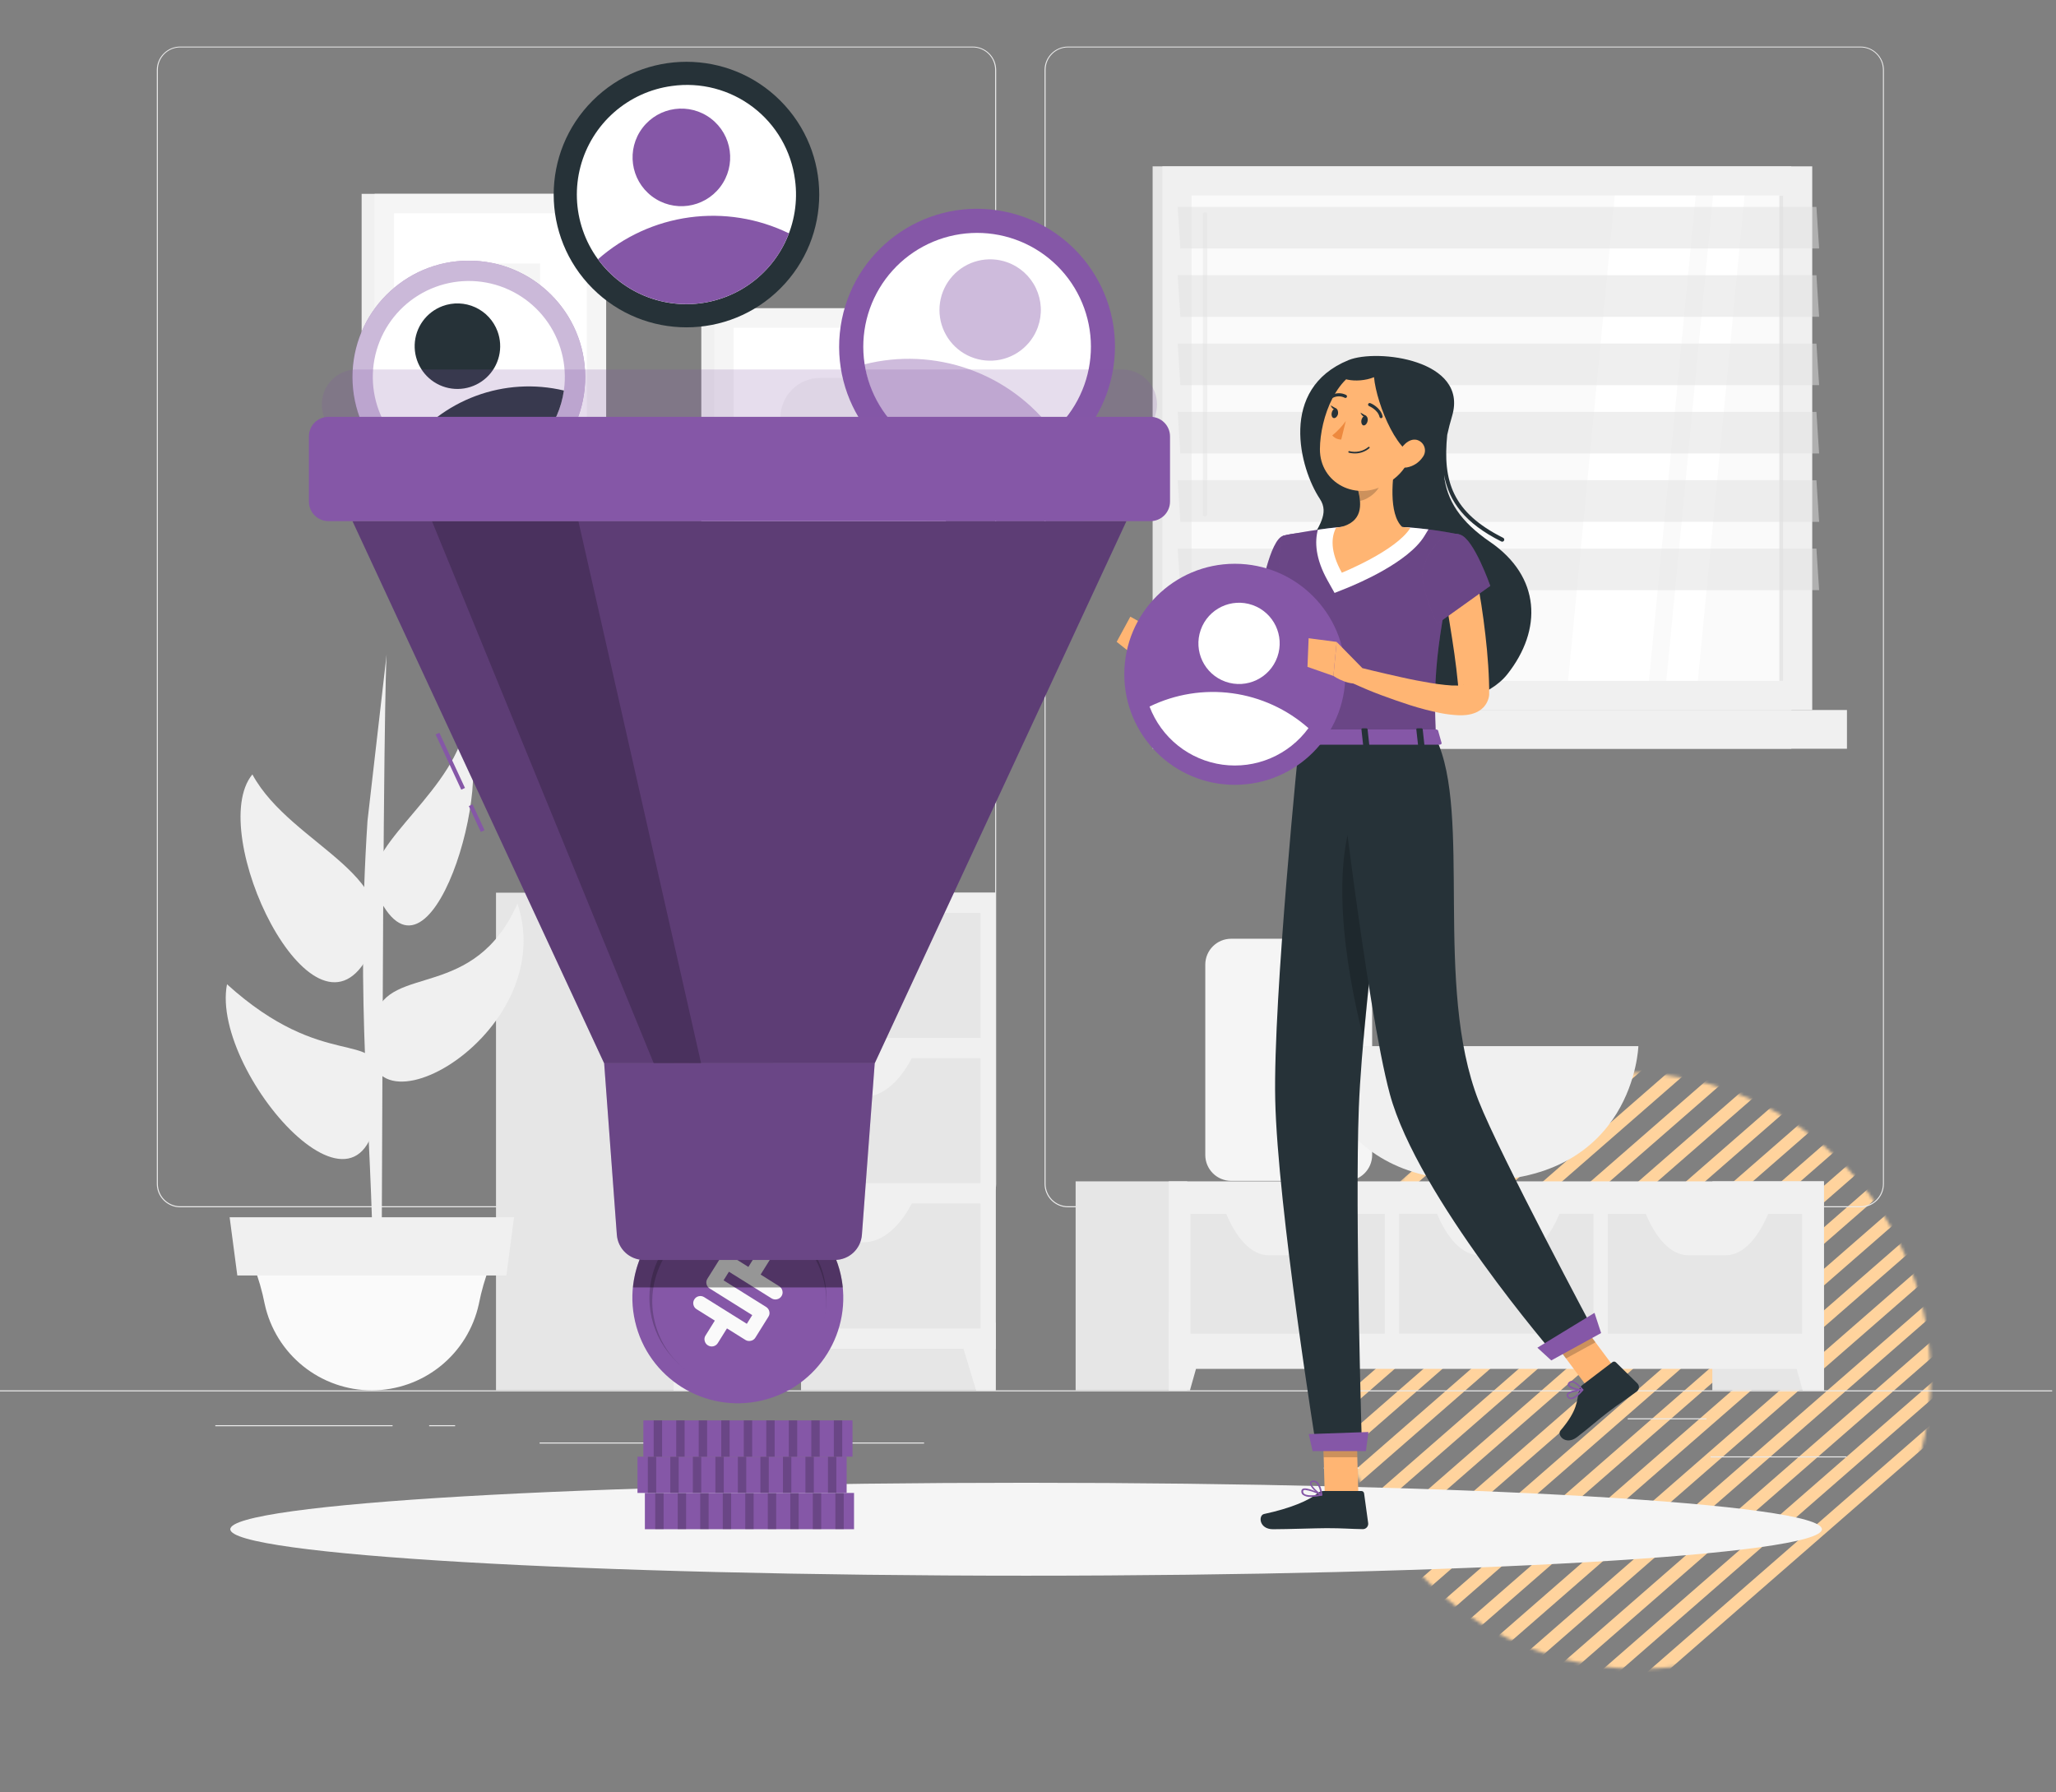 <svg width="662" height="577" viewBox="0 0 662 577" fill="none" xmlns="http://www.w3.org/2000/svg">
<rect x="0" y="0" width="662" height="577" fill="#808080" stroke="none"/>
<mask id="mask0_4_62" style="mask-type:alpha" maskUnits="userSpaceOnUse" x="430" y="345" width="192" height="193">
<ellipse cx="525.926" cy="441.355" rx="94.845" ry="96.884" transform="rotate(-41.083 525.926 441.355)" fill="#FFD39D"/>
</mask>
<g mask="url(#mask0_4_62)">
<path d="M364.712 522.363L367.361 525.402L630.801 295.726L628.151 292.687L364.712 522.363Z" fill="#FFD39D"/>
<path d="M634.775 300.284L371.336 529.96L373.985 532.999L637.424 303.323L634.775 300.284Z" fill="#FFD39D"/>
<path d="M641.399 307.881L377.959 537.557L380.609 540.596L644.048 310.92L641.399 307.881Z" fill="#FFD39D"/>
<path d="M648.022 315.479L384.583 545.155L387.232 548.194L650.672 318.517L648.022 315.479Z" fill="#FFD39D"/>
<path d="M654.646 323.076L391.206 552.752L393.856 555.791L657.295 326.115L654.646 323.076Z" fill="#FFD39D"/>
<path d="M661.269 330.673L397.83 560.349L400.479 563.388L663.919 333.712L661.269 330.673Z" fill="#FFD39D"/>
<path d="M667.893 338.271L404.454 567.947L407.103 570.986L670.542 341.309L667.893 338.271Z" fill="#FFD39D"/>
<path d="M674.517 345.868L411.077 575.544L413.727 578.583L677.166 348.907L674.517 345.868Z" fill="#FFD39D"/>
<path d="M681.14 353.465L417.701 583.141L420.35 586.18L683.79 356.504L681.14 353.465Z" fill="#FFD39D"/>
<path d="M687.764 361.063L424.325 590.739L426.974 593.778L690.413 364.101L687.764 361.063Z" fill="#FFD39D"/>
<path d="M694.388 368.66L430.948 598.336L433.598 601.375L697.037 371.699L694.388 368.66Z" fill="#FFD39D"/>
<path d="M701.011 376.257L437.572 605.933L440.221 608.972L703.661 379.296L701.011 376.257Z" fill="#FFD39D"/>
<path d="M707.635 383.854L444.195 613.531L446.845 616.569L710.284 386.893L707.635 383.854Z" fill="#FFD39D"/>
<path d="M280.769 421.676L283.418 424.715L546.857 195.039L544.208 192L280.769 421.676Z" fill="#FFD39D"/>
<path d="M550.832 199.597L287.392 429.273L290.042 432.312L553.481 202.636L550.832 199.597Z" fill="#FFD39D"/>
<path d="M557.455 207.195L294.016 436.871L296.665 439.91L560.105 210.234L557.455 207.195Z" fill="#FFD39D"/>
<path d="M564.079 214.792L300.639 444.468L303.289 447.507L566.728 217.831L564.079 214.792Z" fill="#FFD39D"/>
<path d="M570.702 222.389L307.263 452.065L309.913 455.104L573.352 225.428L570.702 222.389Z" fill="#FFD39D"/>
<path d="M577.326 229.987L313.887 459.663L316.536 462.702L579.976 233.026L577.326 229.987Z" fill="#FFD39D"/>
<path d="M583.95 237.584L320.51 467.26L323.16 470.299L586.599 240.623L583.95 237.584Z" fill="#FFD39D"/>
<path d="M590.573 245.181L327.134 474.857L329.783 477.896L593.223 248.22L590.573 245.181Z" fill="#FFD39D"/>
<path d="M597.197 252.779L333.758 482.455L336.407 485.494L599.846 255.817L597.197 252.779Z" fill="#FFD39D"/>
<path d="M603.821 260.376L340.381 490.052L343.031 493.091L606.47 263.415L603.821 260.376Z" fill="#FFD39D"/>
<path d="M610.444 267.973L347.005 497.649L349.654 500.688L613.094 271.012L610.444 267.973Z" fill="#FFD39D"/>
<path d="M617.068 275.571L353.628 505.247L356.278 508.286L619.717 278.609L617.068 275.571Z" fill="#FFD39D"/>
<path d="M623.691 283.168L360.252 512.844L362.902 515.883L626.341 286.207L623.691 283.168Z" fill="#FFD39D"/>
</g>
<path d="M660.768 447.67H0V448.001H660.768V447.67Z" fill="#EBEBEB"/>
<path d="M594.558 468.934H550.789V469.264H594.558V468.934Z" fill="#EBEBEB"/>
<path d="M437.72 472.529H426.235V472.859H437.72V472.529Z" fill="#EBEBEB"/>
<path d="M549.468 456.67H524.107V457H549.468V456.67Z" fill="#EBEBEB"/>
<path d="M126.405 458.89H69.328V459.221H126.405V458.89Z" fill="#EBEBEB"/>
<path d="M146.545 458.89H138.18V459.221H146.545V458.89Z" fill="#EBEBEB"/>
<path d="M297.544 464.467H173.742V464.798H297.544V464.467Z" fill="#EBEBEB"/>
<path d="M313.204 388.73H58.029C56.03 388.726 54.114 387.93 52.702 386.515C51.289 385.1 50.496 383.183 50.496 381.184V22.48C50.514 20.492 51.314 18.591 52.725 17.191C54.135 15.79 56.041 15.003 58.029 15H313.204C315.206 15 317.125 15.795 318.54 17.21C319.955 18.625 320.75 20.544 320.75 22.546V381.184C320.75 383.185 319.955 385.105 318.54 386.52C317.125 387.935 315.206 388.73 313.204 388.73V388.73ZM58.029 15.264C56.117 15.267 54.285 16.029 52.935 17.382C51.585 18.735 50.827 20.568 50.827 22.48V381.184C50.827 383.095 51.585 384.929 52.935 386.281C54.285 387.634 56.117 388.396 58.029 388.4H313.204C315.117 388.396 316.95 387.635 318.303 386.282C319.655 384.93 320.416 383.097 320.42 381.184V22.48C320.416 20.567 319.655 18.734 318.303 17.381C316.95 16.029 315.117 15.267 313.204 15.264H58.029Z" fill="#EBEBEB"/>
<path d="M599.066 388.73H343.877C341.877 388.726 339.959 387.93 338.545 386.516C337.131 385.102 336.335 383.184 336.331 381.184V22.48C336.352 20.491 337.156 18.59 338.568 17.19C339.981 15.79 341.888 15.003 343.877 15H599.066C601.051 15.007 602.954 15.796 604.361 17.196C605.769 18.596 606.568 20.494 606.585 22.48V381.184C606.585 383.181 605.794 385.096 604.384 386.51C602.975 387.925 601.062 388.723 599.066 388.73V388.73ZM343.877 15.264C341.964 15.267 340.131 16.029 338.779 17.381C337.426 18.734 336.665 20.567 336.661 22.48V381.184C336.665 383.097 337.426 384.93 338.779 386.282C340.131 387.635 341.964 388.396 343.877 388.4H599.066C600.978 388.396 602.812 387.635 604.164 386.282C605.516 384.93 606.278 383.097 606.281 381.184V22.48C606.278 20.567 605.516 18.734 604.164 17.381C602.812 16.029 600.978 15.267 599.066 15.264H343.877Z" fill="#EBEBEB"/>
<path d="M181.262 62.416H116.44V141.682H181.262V62.416Z" fill="#F0F0F0"/>
<path d="M195.177 62.416H120.616V141.682H195.177V62.416Z" fill="#F5F5F5"/>
<path d="M188.927 135.444V68.667H126.854V135.444H188.927Z" fill="white"/>
<path d="M173.888 119.242V84.843H141.907V119.242H173.888Z" fill="#F5F5F5"/>
<path d="M290.632 99.261H225.811V178.526H290.632V99.261Z" fill="#F0F0F0"/>
<path d="M304.561 99.261H230V178.526H304.561V99.261Z" fill="#F5F5F5"/>
<path d="M298.311 172.289V105.512H236.238V172.289H298.311Z" fill="white"/>
<path d="M283.271 143.294V134.48C283.271 127.415 277.544 121.687 270.479 121.687H264.083C257.018 121.687 251.29 127.415 251.29 134.48V143.294C251.29 150.359 257.018 156.087 264.083 156.087H270.479C277.544 156.087 283.271 150.359 283.271 143.294Z" fill="#F5F5F5"/>
<path d="M587.277 380.378H551.345V447.67H587.277V380.378Z" fill="#E6E6E6"/>
<path d="M580.445 447.67H587.278V422.363H573.296L580.445 447.67Z" fill="#F0F0F0"/>
<path d="M382.268 380.378H346.335V447.67H382.268V380.378Z" fill="#E6E6E6"/>
<path d="M587.264 380.378H376.308V440.759H587.264V380.378Z" fill="#F0F0F0"/>
<path d="M383.14 447.67H376.308V422.363H390.289L383.14 447.67Z" fill="#F0F0F0"/>
<path d="M383.324 390.831V429.407H445.859V390.831H383.324Z" fill="#E6E6E6"/>
<path d="M420.777 404.152H408.355C402.976 404.152 397.783 398.734 394.148 389.166H434.931C431.297 398.734 426.156 404.152 420.777 404.152Z" fill="#F0F0F0"/>
<path d="M450.525 390.818V429.394H513.06V390.818H450.525Z" fill="#E6E6E6"/>
<path d="M488.611 404.152H476.242C470.863 404.152 465.669 398.734 462.035 389.166H502.818C499.117 398.734 493.99 404.152 488.611 404.152Z" fill="#F0F0F0"/>
<path d="M517.712 390.831V429.407H580.247V390.831H517.712Z" fill="#E6E6E6"/>
<path d="M555.811 404.152H543.442C538.063 404.152 532.87 398.734 529.235 389.166H570.018C566.318 398.734 561.177 404.152 555.811 404.152Z" fill="#F0F0F0"/>
<path d="M576.784 53.562H371.127V228.613H576.784V53.562Z" fill="#E6E6E6"/>
<path d="M583.511 53.562H374.272V228.613H583.511V53.562Z" fill="#F0F0F0"/>
<path d="M576.784 228.613H371.127V241.088H576.784V228.613Z" fill="#E6E6E6"/>
<path d="M594.692 228.613H385.453V241.088H594.692V228.613Z" fill="#F0F0F0"/>
<path d="M574.102 219.217V62.958L383.655 62.958V219.217H574.102Z" fill="#FAFAFA"/>
<path d="M504.906 219.217L519.945 62.971H545.993L530.941 219.217H504.906Z" fill="white"/>
<path d="M388.016 166.249C387.825 166.249 387.642 166.175 387.507 166.041C387.371 165.908 387.293 165.726 387.289 165.536V69.064C387.293 68.873 387.371 68.692 387.507 68.558C387.642 68.425 387.825 68.35 388.016 68.35C388.205 68.35 388.387 68.425 388.521 68.559C388.654 68.693 388.73 68.874 388.73 69.064V165.536C388.73 165.725 388.654 165.907 388.521 166.04C388.387 166.174 388.205 166.249 388.016 166.249V166.249Z" fill="#F0F0F0"/>
<path d="M536.53 219.217L551.583 62.971H561.732L546.68 219.217H536.53Z" fill="white"/>
<path d="M574.114 219.217V62.958H572.925V219.217H574.114Z" fill="#E6E6E6"/>
<path opacity="0.5" d="M585.731 80.006H380.06L379.201 66.619H584.859L585.731 80.006Z" fill="#E0E0E0"/>
<path opacity="0.5" d="M585.731 102.009H380.06L379.201 88.622H584.859L585.731 102.009Z" fill="#E0E0E0"/>
<path opacity="0.5" d="M585.731 124.013H380.06L379.201 110.626H584.859L585.731 124.013Z" fill="#E0E0E0"/>
<path opacity="0.5" d="M585.731 146.017H380.06L379.201 132.629H584.859L585.731 146.017Z" fill="#E0E0E0"/>
<path opacity="0.5" d="M585.731 168.02H380.06L379.201 154.633H584.859L585.731 168.02Z" fill="#E0E0E0"/>
<path opacity="0.5" d="M585.731 190.024H380.06L379.201 176.637H584.859L585.731 190.024Z" fill="#E0E0E0"/>
<path d="M320.591 287.434H257.924V447.67H320.591V287.434Z" fill="#E6E6E6"/>
<path d="M314.287 447.67H320.591V425.852H307.68L314.287 447.67Z" fill="#F0F0F0"/>
<path d="M222.375 287.434H159.708V447.67H222.375V287.434Z" fill="#E6E6E6"/>
<path d="M320.591 287.434H216.877V434.283H320.591V287.434Z" fill="#F0F0F0"/>
<path d="M315.701 293.936H221.767V334.203H315.701V293.936Z" fill="#E6E6E6"/>
<path d="M277.933 306.451H263.766C257.62 306.451 251.74 301.482 247.511 292.72H294.187C289.958 301.482 284.131 306.451 277.933 306.451Z" fill="#F0F0F0"/>
<path d="M223.181 447.67H216.877V425.852H229.788L223.181 447.67Z" fill="#F0F0F0"/>
<path d="M315.701 340.719H221.767V380.986H315.701V340.719Z" fill="#E6E6E6"/>
<path d="M277.933 353.233H263.766C257.62 353.233 251.74 348.265 247.511 339.49H294.187C289.958 348.265 284.131 353.233 277.933 353.233Z" fill="#F0F0F0"/>
<path d="M315.701 387.501H221.767V427.768H315.701V387.501Z" fill="#E6E6E6"/>
<path d="M277.933 400.016H263.766C257.62 400.016 251.74 395.047 247.511 386.272H294.187C289.958 395.047 284.131 400.016 277.933 400.016Z" fill="#F0F0F0"/>
<path d="M396.421 380.219H433.477C438.082 380.219 441.815 376.486 441.815 371.88V310.601C441.815 305.995 438.082 302.262 433.477 302.262H396.421C391.815 302.262 388.082 305.995 388.082 310.601V371.88C388.082 376.486 391.815 380.219 396.421 380.219Z" fill="#F5F5F5"/>
<path d="M527.531 336.846C527.531 336.846 526.209 380.219 475.409 380.219C424.61 380.219 423.288 336.846 423.288 336.846H527.531Z" fill="#F0F0F0"/>
<path d="M120.26 412.888H122.903C122.903 401.853 122.903 398.152 123.18 333.979C123.643 217.684 124.502 210.587 124.502 210.587L118.33 264.281C114.458 323.737 119.507 359.18 120.26 412.888Z" fill="#F0F0F0"/>
<path d="M119.732 447.67C111.679 447.675 103.866 444.925 97.592 439.877C91.318 434.828 86.959 427.786 85.24 419.918C84.411 415.679 83.208 411.522 81.645 407.496L81.381 406.848H158.03L157.766 407.496C156.203 411.522 155 415.679 154.171 419.918C152.454 427.777 148.103 434.813 141.839 439.86C135.576 444.907 127.776 447.663 119.732 447.67Z" fill="#FAFAFA"/>
<path d="M163.037 410.694H76.411L73.939 391.941H165.522L163.037 410.694Z" fill="#F0F0F0"/>
<path d="M118.093 308.645C133.224 282.28 93.988 272.844 81.261 249.348C65.984 267.902 100.358 339.529 118.093 308.645Z" fill="#F0F0F0"/>
<path d="M121.013 286.985C115.172 273.703 143.268 257.581 149.333 235.987C160.54 248.449 138.285 326.327 121.013 286.985Z" fill="#F0F0F0"/>
<path d="M120.788 327.054C125.546 310.31 152.743 322.389 166.619 290.936C181.381 335.366 107.599 373.572 120.788 327.054Z" fill="#F0F0F0"/>
<path d="M121.991 347.062C121.674 331.203 104.388 345.265 73.094 316.918C67.398 346.176 123.193 408.527 121.991 347.062Z" fill="#F0F0F0"/>
<path d="M330.385 507.351C471.898 507.351 586.618 500.653 586.618 492.391C586.618 484.129 471.898 477.431 330.385 477.431C188.872 477.431 74.152 484.129 74.152 492.391C74.152 500.653 188.872 507.351 330.385 507.351Z" fill="#F5F5F5"/>
<path d="M358.505 118.249C362.159 94 345.464 71.379 321.214 67.725C296.964 64.07 274.344 80.766 270.689 105.016C267.035 129.265 283.73 151.886 307.98 155.54C332.23 159.195 354.85 142.499 358.505 118.249Z" fill="#8557A7"/>
<path d="M349.15 123.894C345.899 133.054 339.143 140.548 330.367 144.726C321.591 148.905 311.515 149.426 302.354 146.175C293.194 142.924 285.701 136.168 281.522 127.392C277.344 118.616 276.823 108.54 280.073 99.38C283.324 90.219 290.081 82.726 298.857 78.547C303.202 76.478 307.912 75.285 312.719 75.037C317.525 74.788 322.333 75.489 326.869 77.099C331.405 78.708 335.579 81.195 339.153 84.418C342.728 87.641 345.632 91.536 347.701 95.882C349.77 100.227 350.963 104.937 351.212 109.744C351.46 114.55 350.76 119.358 349.15 123.894V123.894Z" fill="white"/>
<path opacity="0.4" d="M339.132 138.867C334.229 143.301 328.217 146.326 321.734 147.622C315.251 148.917 308.538 148.435 302.307 146.225C296.076 144.016 290.558 140.162 286.339 135.072C282.12 129.982 279.357 123.846 278.342 117.313C289.47 114.487 301.187 115.027 312.008 118.864C322.83 122.701 332.27 129.662 339.132 138.867Z" fill="#8557A7"/>
<path opacity="0.4" d="M334.19 105.287C333.108 108.327 331.15 110.979 328.561 112.906C325.973 114.834 322.871 115.951 319.648 116.116C316.426 116.281 313.226 115.487 310.454 113.834C307.682 112.181 305.463 109.744 304.076 106.83C302.689 103.916 302.197 100.656 302.663 97.463C303.128 94.269 304.53 91.286 306.69 88.889C308.851 86.492 311.674 84.789 314.802 83.996C317.93 83.203 321.224 83.355 324.265 84.433C326.288 85.148 328.15 86.255 329.744 87.691C331.338 89.127 332.633 90.863 333.555 92.8C334.477 94.738 335.008 96.838 335.117 98.98C335.226 101.123 334.911 103.266 334.19 105.287V105.287Z" fill="#8557A7"/>
<path d="M151.072 158.862C171.764 158.801 188.488 141.977 188.427 121.286C188.365 100.594 171.542 83.87 150.85 83.932C130.159 83.993 113.435 100.817 113.496 121.508C113.557 142.2 130.381 158.924 151.072 158.862Z" fill="#8557A7"/>
<path opacity="0.6" d="M151.072 158.862C171.764 158.801 188.488 141.977 188.427 121.286C188.365 100.594 171.542 83.87 150.85 83.932C130.159 83.993 113.435 100.817 113.496 121.508C113.557 142.2 130.381 158.924 151.072 158.862Z" fill="#FAFAFA"/>
<path d="M179.94 110.639C182.792 118.327 182.472 126.833 179.052 134.285C175.632 141.738 169.391 147.526 161.703 150.378C154.015 153.229 145.509 152.909 138.057 149.489C130.604 146.069 124.816 139.829 121.965 132.14C119.113 124.452 119.433 115.947 122.853 108.494C126.273 101.042 132.514 95.253 140.202 92.402C147.89 89.551 156.396 89.87 163.848 93.29C171.3 96.71 177.089 102.951 179.94 110.639V110.639Z" fill="white"/>
<path d="M181.565 125.744C180.779 131.257 178.519 136.454 175.024 140.789C171.529 145.123 166.928 148.434 161.708 150.37C156.488 152.307 150.841 152.799 145.365 151.793C139.888 150.787 134.785 148.321 130.594 144.655C136.272 136.821 144.143 130.843 153.215 127.478C162.286 124.112 172.151 123.509 181.565 125.744Z" fill="#263238"/>
<path d="M160.197 106.688C161.142 109.241 161.309 112.018 160.677 114.666C160.045 117.315 158.642 119.716 156.645 121.567C154.648 123.419 152.147 124.636 149.458 125.066C146.77 125.497 144.014 125.12 141.539 123.984C139.064 122.848 136.982 121.004 135.555 118.685C134.128 116.366 133.421 113.676 133.522 110.955C133.624 108.234 134.53 105.604 136.126 103.398C137.722 101.192 139.936 99.508 142.488 98.56C144.184 97.928 145.989 97.637 147.797 97.704C149.606 97.771 151.384 98.194 153.029 98.949C154.674 99.704 156.154 100.776 157.384 102.104C158.614 103.432 159.57 104.99 160.197 106.688Z" fill="#263238"/>
<path d="M251.26 92.878C267.956 76.183 267.956 49.114 251.26 32.418C234.565 15.723 207.496 15.723 190.8 32.418C174.105 49.114 174.105 76.183 190.8 92.878C207.496 109.574 234.565 109.574 251.26 92.878Z" fill="#263238"/>
<path d="M255.982 57.897C256.924 64.815 255.793 71.857 252.731 78.132C249.669 84.407 244.815 89.633 238.782 93.147C232.749 96.662 225.809 98.308 218.84 97.877C211.871 97.445 205.187 94.956 199.633 90.725C194.08 86.493 189.907 80.709 187.642 74.104C185.377 67.499 185.123 60.371 186.911 53.622C188.699 46.873 192.45 40.806 197.688 36.189C202.925 31.572 209.415 28.613 216.335 27.686C220.926 27.04 225.599 27.31 230.085 28.482C234.57 29.654 238.778 31.705 242.466 34.514C246.153 37.324 249.246 40.838 251.566 44.851C253.886 48.865 255.387 53.299 255.982 57.897V57.897Z" fill="white"/>
<path d="M254.013 75.129C251.765 81.073 247.953 86.298 242.981 90.254C238.008 94.21 232.06 96.749 225.763 97.603C219.467 98.457 213.057 97.595 207.21 95.107C201.364 92.619 196.298 88.598 192.548 83.468C200.824 76.163 211.078 71.473 222.017 69.989C232.956 68.505 244.089 70.294 254.013 75.129Z" fill="#8557A7"/>
<path d="M231.895 60.196C237.15 53.29 235.812 43.431 228.906 38.176C222 32.921 212.142 34.259 206.886 41.165C201.631 48.071 202.969 57.93 209.875 63.185C216.781 68.44 226.64 67.102 231.895 60.196Z" fill="#8557A7"/>
<path d="M274.985 480.709H207.64V492.391H274.985V480.709Z" fill="#8557A7"/>
<path opacity="0.2" d="M213.667 480.709H210.971V492.391H213.667V480.709Z" fill="black"/>
<path opacity="0.2" d="M220.909 480.709H218.213V492.391H220.909V480.709Z" fill="black"/>
<path opacity="0.2" d="M228.163 480.709H225.467V492.391H228.163V480.709Z" fill="black"/>
<path opacity="0.2" d="M235.419 480.709H232.723V492.391H235.419V480.709Z" fill="black"/>
<path opacity="0.2" d="M242.661 480.709H239.965V492.391H242.661V480.709Z" fill="black"/>
<path opacity="0.2" d="M249.917 480.709H247.221V492.391H249.917V480.709Z" fill="black"/>
<path opacity="0.2" d="M257.158 480.709H254.462V492.391H257.158V480.709Z" fill="black"/>
<path opacity="0.2" d="M264.413 480.709H261.717V492.391H264.413V480.709Z" fill="black"/>
<path opacity="0.2" d="M271.669 480.709H268.973V492.391H271.669V480.709Z" fill="black"/>
<path d="M272.606 469.026H205.261V480.709H272.606V469.026Z" fill="#8557A7"/>
<path opacity="0.2" d="M211.287 469.026H208.591V480.709H211.287V469.026Z" fill="black"/>
<path opacity="0.2" d="M218.529 469.026H215.833V480.709H218.529V469.026Z" fill="black"/>
<path opacity="0.2" d="M225.785 469.026H223.089V480.709H225.785V469.026Z" fill="black"/>
<path opacity="0.2" d="M233.04 469.026H230.344V480.709H233.04V469.026Z" fill="black"/>
<path opacity="0.2" d="M240.282 469.026H237.586V480.709H240.282V469.026Z" fill="black"/>
<path opacity="0.2" d="M247.537 469.026H244.841V480.709H247.537V469.026Z" fill="black"/>
<path opacity="0.2" d="M254.793 469.026H252.097V480.709H254.793V469.026Z" fill="black"/>
<path opacity="0.2" d="M262.035 469.026H259.339V480.709H262.035V469.026Z" fill="black"/>
<path opacity="0.2" d="M269.29 469.026H266.594V480.709H269.29V469.026Z" fill="black"/>
<path d="M274.496 457.344H207.15V469.026H274.496V457.344Z" fill="#8557A7"/>
<path opacity="0.2" d="M213.177 457.344H210.481V469.026H213.177V457.344Z" fill="black"/>
<path opacity="0.2" d="M220.432 457.344H217.736V469.026H220.432V457.344Z" fill="black"/>
<path opacity="0.2" d="M227.674 457.344H224.979V469.026H227.674V457.344Z" fill="black"/>
<path opacity="0.2" d="M234.93 457.344H232.234V469.026H234.93V457.344Z" fill="black"/>
<path opacity="0.2" d="M242.185 457.344H239.489V469.026H242.185V457.344Z" fill="black"/>
<path opacity="0.2" d="M249.426 457.344H246.73V469.026H249.426V457.344Z" fill="black"/>
<path opacity="0.2" d="M256.682 457.344H253.986V469.026H256.682V457.344Z" fill="black"/>
<path opacity="0.2" d="M263.924 457.344H261.229V469.026H263.924V457.344Z" fill="black"/>
<path opacity="0.2" d="M271.179 457.344H268.483V469.026H271.179V457.344Z" fill="black"/>
<path d="M245.2 450.965C263.47 446.75 274.864 428.522 270.65 410.252C266.435 391.981 248.207 380.587 229.937 384.802C211.667 389.016 200.272 407.244 204.487 425.514C208.702 443.785 226.929 455.179 245.2 450.965Z" fill="#8557A7"/>
<path opacity="0.2" d="M261.77 432.988C258.781 437.768 254.442 441.554 249.302 443.868C244.161 446.182 238.45 446.92 232.89 445.988C227.33 445.056 222.172 442.497 218.066 438.634C213.961 434.77 211.093 429.776 209.826 424.283C208.558 418.79 208.948 413.045 210.945 407.773C212.943 402.502 216.459 397.941 221.048 394.667C225.638 391.394 231.095 389.555 236.729 389.382C242.364 389.21 247.923 390.712 252.704 393.699C259.115 397.708 263.672 404.099 265.372 411.467C267.072 418.834 265.776 426.575 261.77 432.988Z" fill="black"/>
<path d="M244.336 446.328C259.413 442.85 268.816 427.808 265.338 412.731C261.86 397.654 246.818 388.251 231.741 391.729C216.664 395.207 207.261 410.249 210.739 425.326C214.217 440.403 229.259 449.806 244.336 446.328Z" fill="#8557A7"/>
<path d="M247.405 423.989L243.203 430.728C243.043 430.986 242.832 431.207 242.581 431.378C242.331 431.549 242.047 431.665 241.749 431.719C241.452 431.792 241.143 431.803 240.841 431.754C240.539 431.704 240.25 431.593 239.992 431.429L234.071 427.728L231.111 432.473C230.787 432.986 230.273 433.351 229.681 433.487C229.09 433.623 228.468 433.52 227.952 433.2C227.687 433.042 227.456 432.832 227.274 432.582C227.092 432.332 226.963 432.047 226.895 431.746C226.815 431.454 226.798 431.149 226.846 430.85C226.894 430.552 227.005 430.267 227.173 430.015L230.159 425.218L224.292 421.544C224.036 421.388 223.814 421.183 223.639 420.94C223.465 420.697 223.34 420.421 223.274 420.13C223.199 419.835 223.186 419.527 223.236 419.227C223.286 418.927 223.398 418.64 223.565 418.385C223.719 418.126 223.926 417.902 224.172 417.727C224.417 417.552 224.697 417.429 224.992 417.368C225.285 417.297 225.59 417.286 225.887 417.336C226.185 417.386 226.469 417.495 226.723 417.658L240.467 426.248L242.212 423.447L228.521 414.883C228.261 414.731 228.035 414.527 227.858 414.283C227.681 414.04 227.555 413.763 227.49 413.469C227.413 413.174 227.399 412.866 227.449 412.566C227.499 412.265 227.612 411.979 227.781 411.725L231.983 405.024C232.137 404.763 232.343 404.537 232.589 404.36C232.834 404.182 233.114 404.058 233.41 403.994C233.704 403.926 234.008 403.916 234.305 403.966C234.602 404.016 234.886 404.124 235.141 404.284L240.969 407.932L243.93 403.188C244.093 402.926 244.308 402.699 244.561 402.522C244.814 402.345 245.1 402.22 245.403 402.156C245.705 402.092 246.017 402.09 246.32 402.149C246.623 402.208 246.911 402.327 247.167 402.5C247.42 402.657 247.638 402.863 247.808 403.106C247.978 403.349 248.098 403.624 248.159 403.914C248.234 404.207 248.248 404.513 248.198 404.811C248.148 405.109 248.035 405.394 247.868 405.646L244.908 410.39L250.868 414.13C251.131 414.289 251.359 414.5 251.539 414.75C251.718 415 251.845 415.283 251.912 415.584C251.991 415.875 252.009 416.179 251.964 416.477C251.918 416.775 251.81 417.061 251.647 417.315C251.489 417.58 251.276 417.808 251.023 417.986C250.771 418.163 250.484 418.286 250.181 418.346C249.888 418.418 249.584 418.43 249.287 418.383C248.989 418.335 248.705 418.228 248.449 418.068L234.705 409.478L232.974 412.253L246.679 420.817C246.939 420.978 247.164 421.189 247.341 421.439C247.518 421.689 247.644 421.972 247.709 422.271C247.783 422.562 247.794 422.866 247.742 423.162C247.689 423.458 247.575 423.74 247.405 423.989Z" fill="#FAFAFA"/>
<path opacity="0.4" d="M255.585 389.087C250.684 386.03 245.085 384.273 239.317 383.981C233.548 383.69 227.8 384.874 222.617 387.421C217.433 389.969 212.984 393.796 209.691 398.541C206.397 403.286 204.368 408.792 203.794 414.539H271.377C270.872 409.37 269.185 404.387 266.446 399.973C263.708 395.56 259.992 391.835 255.585 389.087V389.087Z" fill="black"/>
<path opacity="0.2" d="M361.308 118.965H114.868C112.816 118.965 110.803 119.526 109.048 120.588C107.292 121.649 105.86 123.171 104.907 124.989C103.954 126.806 103.517 128.849 103.642 130.897C103.767 132.945 104.45 134.92 105.617 136.607L133.132 176.346C134.169 177.838 135.552 179.057 137.163 179.9C138.774 180.742 140.565 181.182 142.382 181.183H333.794C335.612 181.184 337.403 180.745 339.014 179.903C340.625 179.06 342.008 177.84 343.044 176.346L370.559 136.581C371.718 134.893 372.395 132.921 372.517 130.877C372.638 128.833 372.199 126.795 371.247 124.982C370.295 123.17 368.866 121.651 367.115 120.591C365.363 119.53 363.355 118.968 361.308 118.965Z" fill="#8557A7"/>
<path d="M362.696 167.796H113.494L194.531 342.37H281.646L362.696 167.796Z" fill="#8557A7"/>
<path d="M141.462 235.929L140.264 236.485L148.515 254.262L149.714 253.705L141.462 235.929Z" fill="#8557A7"/>
<path d="M152.155 258.986L150.956 259.542L154.818 267.861L156.016 267.305L152.155 258.986Z" fill="#8557A7"/>
<path opacity="0.3" d="M362.696 167.796H113.494L194.531 342.37H281.646L362.696 167.796Z" fill="black"/>
<path opacity="0.2" d="M186.232 167.796H139.079L210.495 342.37H225.745L186.232 167.796Z" fill="black"/>
<path d="M370.427 134.215H105.763C102.281 134.215 99.459 137.038 99.459 140.519V161.492C99.459 164.973 102.281 167.796 105.763 167.796H370.427C373.908 167.796 376.73 164.973 376.73 161.492V140.519C376.73 137.038 373.908 134.215 370.427 134.215Z" fill="#8557A7"/>
<path d="M268.853 405.685H207.336C205.128 405.685 203.002 404.849 201.385 403.347C199.767 401.844 198.777 399.786 198.614 397.584L194.53 342.37H281.646L277.523 397.584C277.363 399.778 276.382 401.831 274.775 403.332C273.167 404.834 271.053 405.674 268.853 405.685V405.685Z" fill="#8557A7"/>
<path opacity="0.2" d="M268.853 405.685H207.336C205.128 405.685 203.002 404.849 201.385 403.347C199.767 401.844 198.777 399.786 198.614 397.584L194.53 342.37H281.646L277.523 397.584C277.363 399.778 276.382 401.831 274.775 403.332C273.167 404.834 271.053 405.674 268.853 405.685V405.685Z" fill="black"/>
<path d="M437.376 481.343H426.552L425.839 456.287H436.662L437.376 481.343Z" fill="#FFB573"/>
<path opacity="0.2" d="M425.839 456.287L426.209 469.212H437.032L436.662 456.287H425.839Z" fill="black"/>
<path d="M521.029 442.014L511.554 447.234L496.436 426.949L505.911 421.742L521.029 442.014Z" fill="#FFB573"/>
<path opacity="0.2" d="M505.924 421.742L496.436 426.962L504.233 437.402L513.721 432.195L505.924 421.742Z" fill="black"/>
<path d="M479.85 174.535C470.176 167.928 465.802 161.122 464.956 152.915C466.582 161.611 471.775 168.509 483.378 174.337C483.471 174.39 483.576 174.417 483.682 174.416C483.832 174.417 483.978 174.367 484.095 174.274C484.213 174.181 484.295 174.051 484.329 173.905C484.363 173.759 484.346 173.606 484.281 173.471C484.217 173.335 484.108 173.226 483.973 173.161C467.652 164.967 464.494 154.937 465.987 140.004C466.41 138.035 466.939 136.039 467.573 133.872C472.859 115.82 443.415 112.199 434.204 115.952C411.566 125.202 418.517 150.906 424.953 160.593C431.389 170.28 409.861 176.782 421.887 204.495C433.913 232.207 473.916 231.52 485.321 217.115C496.726 202.711 496.052 185.702 479.85 174.535Z" fill="#263238"/>
<path d="M420.778 185.702C420.645 187.513 420.5 189.085 420.275 190.737C420.051 192.389 419.813 193.988 419.549 195.601C419.02 198.838 418.227 202.037 417.527 205.221C415.977 211.652 413.822 217.922 411.091 223.948L410.575 225.084C410.377 225.481 410.298 225.718 409.888 226.498C409.105 227.909 407.983 229.104 406.624 229.974C405.368 230.758 403.957 231.259 402.488 231.441C401.32 231.587 400.139 231.587 398.972 231.441C395.331 230.866 391.822 229.644 388.611 227.833C382.832 224.674 377.436 220.86 372.528 216.468L375.792 212.067C378.436 213.56 381.171 215.08 383.893 216.455C386.561 217.843 389.305 219.079 392.113 220.155C394.547 221.195 397.129 221.846 399.765 222.084C400.796 222.084 401.417 221.793 401.232 221.793C401.047 221.793 401.087 221.886 401.1 221.793L401.774 220.009C403.891 214.38 405.592 208.603 406.862 202.724C407.523 199.764 408.051 196.764 408.553 193.777C409.056 190.79 409.452 187.698 409.743 184.909L420.778 185.702Z" fill="#FFB573"/>
<path d="M413.258 172.474C408.791 173.584 405.712 191.953 405.712 191.953L418.002 200.305C418.002 200.305 429.79 181.804 426.354 176.901C422.747 171.787 419.76 170.809 413.258 172.474Z" fill="#8557A7"/>
<path opacity="0.2" d="M413.258 172.474C408.791 173.584 405.712 191.953 405.712 191.953L418.002 200.305C418.002 200.305 429.79 181.804 426.354 176.901C422.747 171.787 419.76 170.809 413.258 172.474Z" fill="black"/>
<path opacity="0.2" d="M413.654 176.571L410.231 195.059L417.13 199.75L413.654 176.571Z" fill="black"/>
<path d="M377.616 212.807L371.008 202.446L367.281 212.794C367.281 212.794 371.867 218.08 376.241 216.983L377.616 212.807Z" fill="#FFB573"/>
<path d="M363.951 198.561L359.551 206.662L367.269 212.794L370.995 202.446L363.951 198.561Z" fill="#FFB573"/>
<path d="M509.505 445.952L519.179 438.591C519.342 438.463 519.546 438.398 519.753 438.411C519.96 438.423 520.156 438.511 520.302 438.658L527.24 445.463C527.407 445.641 527.534 445.852 527.615 446.082C527.695 446.312 527.726 446.556 527.706 446.799C527.686 447.042 527.615 447.278 527.499 447.491C527.382 447.705 527.222 447.892 527.029 448.04C523.606 450.551 521.835 451.595 517.58 454.833C514.937 456.829 511.355 460.014 507.734 462.762C504.113 465.511 501.219 462.088 502.448 460.622C508.078 454.014 507.629 451.225 508.448 447.578C508.599 446.929 508.973 446.354 509.505 445.952V445.952Z" fill="#263238"/>
<path d="M426.182 480.088H438.341C438.552 480.082 438.757 480.155 438.918 480.291C439.079 480.428 439.184 480.619 439.213 480.828L440.534 490.449C440.56 490.691 440.535 490.936 440.46 491.168C440.384 491.4 440.261 491.613 440.098 491.794C439.934 491.975 439.734 492.119 439.511 492.218C439.288 492.316 439.047 492.366 438.803 492.365C434.561 492.299 432.526 492.048 427.174 492.048C423.896 492.048 414.447 492.391 409.901 492.391C405.355 492.391 405.117 487.898 407.007 487.488C415.491 485.665 421.465 483.154 424.332 480.748C424.852 480.317 425.507 480.083 426.182 480.088V480.088Z" fill="#263238"/>
<path d="M413.258 172.474C413.258 172.474 408.104 174.284 418.425 237.771H462.366C461.626 219.891 461.613 208.856 470.15 172.157C463.998 170.882 457.761 170.061 451.49 169.699C444.851 169.222 438.186 169.222 431.548 169.699C422.971 170.478 413.258 172.474 413.258 172.474Z" fill="#8557A7"/>
<path opacity="0.2" d="M413.258 172.474C413.258 172.474 408.104 174.284 418.425 237.771H462.366C461.626 219.891 461.613 208.856 470.15 172.157C463.998 170.882 457.761 170.061 451.49 169.699C444.851 169.222 438.186 169.222 431.548 169.699C422.971 170.478 413.258 172.474 413.258 172.474Z" fill="black"/>
<path d="M451.49 169.699C444.852 169.222 438.187 169.222 431.548 169.699C429.143 169.91 426.659 170.227 424.333 170.558C423.302 174.416 423.513 179.808 427.438 186.865L429.711 190.922L434.033 189.191C437.231 187.87 453.42 181.064 458.613 172.632L459.935 170.452C457.345 170.121 454.451 169.844 451.49 169.699Z" fill="white"/>
<path d="M451.49 169.699C447.01 165.417 448.265 153.642 449.521 147.232L437.27 157.725C438.513 162.721 438.698 168.02 431.548 169.738L430.226 169.87C428.627 172.883 428.231 177.535 432.05 184.407C432.05 184.407 449.547 177.35 454.107 169.976C453.287 169.804 452.375 169.738 451.49 169.699Z" fill="#FFB573"/>
<path opacity="0.2" d="M444.526 151.501L437.271 157.725C437.585 158.885 437.793 160.07 437.892 161.267C440.627 160.871 444.38 157.871 444.671 155.003C444.841 153.837 444.792 152.649 444.526 151.501V151.501Z" fill="black"/>
<path d="M457.609 136.977C454.398 147.232 453.261 151.633 446.693 155.677C436.808 161.769 424.914 155.585 424.994 144.589C425.06 134.691 430.28 119.586 441.5 117.96C443.968 117.591 446.491 117.858 448.828 118.737C451.164 119.616 453.238 121.077 454.851 122.982C456.465 124.887 457.565 127.172 458.048 129.621C458.53 132.071 458.379 134.603 457.609 136.977V136.977Z" fill="#FFB573"/>
<path d="M459.657 122.044C456.142 118.807 451.587 116.933 446.812 116.758C446.149 116.169 445.325 115.792 444.446 115.674C439.464 114.657 433.874 116.005 431.323 119.163C429.037 122.044 436.821 123.736 442.411 121.449C443.217 130.277 450.671 148.435 457.781 146.796C467.071 144.682 467.15 128.982 459.657 122.044Z" fill="#263238"/>
<path d="M418.425 237.771C418.425 237.771 409.888 321.12 410.602 354.066C411.342 388.426 423.91 466.648 423.91 466.648H438.539C438.539 466.648 436.227 390.382 437.522 356.683C438.936 319.931 450.605 237.744 450.605 237.744L418.425 237.771Z" fill="#263238"/>
<path d="M439.808 467.229H422.641L421.386 461.758L440.614 461.084L439.808 467.229Z" fill="#8557A7"/>
<path opacity="0.2" d="M437.429 258.506C426.632 280.219 435.262 319.825 439.081 334.56C441.037 312.438 444.367 285.373 446.904 265.51C445.226 254.277 442.358 248.502 437.429 258.506Z" fill="black"/>
<path d="M430.028 237.771C430.028 237.771 439.979 324.424 447.499 352.242C456.419 385.281 500.744 436.477 500.744 436.477L513.668 429.367C513.668 429.367 482.929 371.88 476.097 354.476C461.56 317.341 474.009 261.968 462.366 237.771H430.028Z" fill="#263238"/>
<path d="M515.532 429.222L499.489 438.036L495.009 433.94L513.405 422.72L515.532 429.222Z" fill="#8557A7"/>
<path d="M440.323 135.656C440.125 136.502 439.504 137.07 439.002 136.977C438.499 136.885 438.169 136.039 438.38 135.193C438.592 134.347 439.2 133.766 439.702 133.872C440.204 133.977 440.534 134.797 440.323 135.656Z" fill="#263238"/>
<path d="M430.821 133.29C430.609 134.136 429.988 134.717 429.433 134.612C428.878 134.506 428.601 133.687 428.812 132.841C429.024 131.995 429.631 131.414 430.134 131.519C430.636 131.625 430.953 132.444 430.821 133.29Z" fill="#263238"/>
<path d="M430.359 131.612L428.469 130.528C428.469 130.528 429.116 132.378 430.359 131.612Z" fill="#263238"/>
<path d="M433.333 135.55C432.101 137.295 430.634 138.86 428.972 140.202C429.327 140.618 429.769 140.952 430.266 141.18C430.764 141.409 431.305 141.526 431.853 141.523L433.333 135.55Z" fill="#ED893E"/>
<path d="M435.658 145.977C435.213 145.939 434.771 145.868 434.336 145.766C434.303 145.758 434.271 145.743 434.243 145.723C434.215 145.703 434.192 145.677 434.175 145.647C434.157 145.617 434.146 145.584 434.142 145.55C434.138 145.516 434.141 145.481 434.151 145.448C434.159 145.416 434.173 145.386 434.193 145.359C434.212 145.333 434.237 145.31 434.265 145.293C434.293 145.276 434.324 145.264 434.357 145.259C434.39 145.254 434.423 145.255 434.455 145.263C435.507 145.54 436.61 145.565 437.673 145.335C438.736 145.105 439.73 144.628 440.574 143.942C440.596 143.917 440.624 143.896 440.654 143.882C440.685 143.868 440.719 143.861 440.752 143.861C440.786 143.861 440.819 143.868 440.85 143.882C440.881 143.896 440.908 143.917 440.931 143.942C440.954 143.965 440.973 143.993 440.986 144.024C440.999 144.054 441.005 144.087 441.005 144.12C441.005 144.153 440.999 144.186 440.986 144.217C440.973 144.248 440.954 144.275 440.931 144.299C440.206 144.913 439.367 145.377 438.462 145.665C437.557 145.954 436.604 146.059 435.658 145.977V145.977Z" fill="#263238"/>
<path d="M458.072 147.219C456.898 148.933 455.092 150.112 453.05 150.497C450.341 150.972 449.244 148.488 450.222 146.069C451.094 143.889 453.552 141.021 456.169 141.629C456.737 141.775 457.259 142.06 457.689 142.458C458.119 142.856 458.443 143.355 458.632 143.91C458.821 144.464 458.868 145.057 458.771 145.635C458.673 146.213 458.433 146.757 458.072 147.219V147.219Z" fill="#FFB573"/>
<path d="M444.658 134.651C444.549 134.643 444.445 134.6 444.362 134.529C444.279 134.458 444.22 134.362 444.195 134.255C443.667 131.942 440.852 130.766 440.826 130.753C440.762 130.728 440.704 130.691 440.655 130.644C440.606 130.596 440.566 130.539 440.539 130.477C440.512 130.414 440.498 130.347 440.497 130.278C440.496 130.21 440.509 130.142 440.535 130.079C440.59 129.955 440.691 129.857 440.816 129.805C440.942 129.754 441.082 129.752 441.209 129.801C441.341 129.801 444.552 131.202 445.173 134.017C445.189 134.083 445.192 134.151 445.181 134.218C445.17 134.285 445.146 134.349 445.111 134.407C445.075 134.465 445.028 134.515 444.973 134.555C444.918 134.594 444.856 134.623 444.79 134.638L444.658 134.651Z" fill="#263238"/>
<path d="M428.958 128.163C428.872 128.15 428.79 128.117 428.718 128.066C428.647 128.016 428.589 127.949 428.548 127.872C428.489 127.749 428.481 127.608 428.525 127.479C428.57 127.35 428.664 127.245 428.786 127.185C429.509 126.809 430.311 126.614 431.125 126.614C431.94 126.614 432.742 126.809 433.464 127.185C433.579 127.256 433.661 127.369 433.693 127.5C433.725 127.631 433.705 127.769 433.636 127.885C433.602 127.943 433.557 127.994 433.503 128.034C433.449 128.074 433.388 128.103 433.322 128.119C433.257 128.135 433.189 128.138 433.123 128.127C433.056 128.117 432.993 128.093 432.936 128.057V128.057C432.363 127.765 431.729 127.612 431.086 127.612C430.443 127.612 429.808 127.765 429.236 128.057C429.152 128.112 429.057 128.148 428.958 128.163V128.163Z" fill="#263238"/>
<path d="M475.212 184.751C476.534 191.359 477.512 197.768 478.265 204.349C478.661 207.627 478.952 210.957 479.177 214.261C479.296 215.913 479.362 217.591 479.428 219.269L479.494 221.794V222.811C479.494 223.128 479.494 223.445 479.494 223.763C479.326 225.245 478.687 226.635 477.67 227.727C476.887 228.543 475.929 229.171 474.869 229.564C474.179 229.835 473.461 230.026 472.728 230.132C471.626 230.298 470.51 230.351 469.397 230.291C467.552 230.193 465.715 229.968 463.9 229.617C460.564 228.947 457.268 228.091 454.028 227.053C450.856 226.036 447.737 224.939 444.645 223.789C441.553 222.639 438.526 221.357 435.5 219.957L437.337 214.803C440.429 215.556 443.575 216.349 446.707 217.049C449.839 217.75 452.957 218.49 456.063 219.084C459.169 219.679 462.274 220.234 465.314 220.538C466.708 220.704 468.113 220.771 469.516 220.736C470.028 220.734 470.538 220.672 471.036 220.551C471.221 220.551 471.274 220.459 471.234 220.472C470.937 220.572 470.673 220.75 470.468 220.987C470.012 221.476 469.721 222.095 469.635 222.758C469.616 222.872 469.616 222.988 469.635 223.102C469.635 223.102 469.635 222.943 469.635 222.877V222.296L469.424 219.957L468.908 215.252C468.525 212.107 468.089 208.948 467.587 205.79C467.085 202.631 466.609 199.473 466.08 196.314C465.552 193.156 465.01 189.984 464.481 186.892L475.212 184.751Z" fill="#FFB573"/>
<path d="M470.15 172.157C474.564 173.478 479.85 188.649 479.85 188.649L462.763 200.86C462.763 200.86 456.538 188.213 458.389 182.517C460.318 176.597 465.181 170.624 470.15 172.157Z" fill="#8557A7"/>
<path opacity="0.2" d="M470.15 172.157C474.564 173.478 479.85 188.649 479.85 188.649L462.763 200.86C462.763 200.86 456.538 188.213 458.389 182.517C460.318 176.597 465.181 170.624 470.15 172.157Z" fill="black"/>
<path d="M505.858 450.512H505.726C505.478 450.482 505.241 450.391 505.037 450.245C504.834 450.1 504.671 449.905 504.563 449.679C504.489 449.543 504.45 449.391 504.45 449.236C504.45 449.082 504.489 448.93 504.563 448.794C505.224 447.578 509.122 447.274 509.572 447.248C509.62 447.24 509.67 447.25 509.713 447.273C509.756 447.297 509.79 447.335 509.809 447.38C509.838 447.423 509.853 447.473 509.853 447.525C509.853 447.577 509.838 447.627 509.809 447.67C508.858 448.741 507.206 450.512 505.858 450.512ZM508.937 447.869C507.391 448.027 505.329 448.45 504.973 449.098C504.935 449.154 504.914 449.221 504.914 449.289C504.914 449.358 504.935 449.424 504.973 449.481C505.037 449.634 505.14 449.767 505.273 449.867C505.405 449.966 505.561 450.029 505.726 450.049C506.506 450.062 507.669 449.256 508.937 447.816V447.869Z" fill="#8557A7"/>
<path d="M509.175 447.776C507.854 447.776 505.369 447.142 504.88 446.137C504.791 445.953 504.767 445.744 504.813 445.545C504.858 445.345 504.971 445.167 505.131 445.041C505.27 444.901 505.438 444.794 505.623 444.728C505.808 444.662 506.006 444.637 506.202 444.657C507.774 444.776 509.664 447.3 509.743 447.3C509.765 447.341 509.777 447.386 509.777 447.433C509.777 447.479 509.765 447.524 509.743 447.565C509.726 447.604 509.698 447.638 509.663 447.663C509.629 447.689 509.588 447.705 509.545 447.71C509.424 447.744 509.3 447.766 509.175 447.776V447.776ZM506.083 445.133C505.859 445.136 505.646 445.226 505.488 445.384C505.25 445.609 505.29 445.767 505.343 445.886C505.673 446.56 507.708 447.208 509.03 447.208C508.356 446.415 507.1 445.173 506.162 445.107L506.083 445.133Z" fill="#8557A7"/>
<path d="M422.125 481.978C421.194 482.071 420.26 481.837 419.482 481.317C419.306 481.163 419.172 480.967 419.091 480.748C419.01 480.529 418.986 480.293 419.02 480.061C419.026 479.922 419.068 479.787 419.142 479.668C419.216 479.55 419.32 479.453 419.442 479.387C420.764 478.66 425.085 480.854 425.574 481.119C425.622 481.143 425.66 481.182 425.683 481.229C425.707 481.277 425.715 481.33 425.707 481.383C425.699 481.434 425.676 481.482 425.641 481.52C425.605 481.558 425.559 481.584 425.508 481.594C424.395 481.826 423.262 481.955 422.125 481.978V481.978ZM420.249 479.744C420.085 479.735 419.921 479.766 419.773 479.837C419.722 479.863 419.679 479.903 419.648 479.952C419.618 480 419.602 480.057 419.601 480.114C419.581 480.264 419.597 480.416 419.647 480.559C419.698 480.701 419.782 480.83 419.892 480.934C420.553 481.528 422.337 481.621 424.729 481.224C423.331 480.477 421.816 479.976 420.249 479.744V479.744Z" fill="#8557A7"/>
<path d="M425.536 481.594H425.43C424.108 481 421.584 478.674 421.796 477.445C421.796 477.154 422.047 476.797 422.747 476.718C423.003 476.692 423.262 476.719 423.507 476.796C423.752 476.874 423.979 477 424.174 477.167C425.496 478.304 425.787 481.211 425.787 481.33C425.794 481.376 425.788 481.422 425.769 481.465C425.751 481.507 425.72 481.543 425.681 481.568C425.636 481.59 425.586 481.599 425.536 481.594V481.594ZM422.893 477.207H422.734C422.271 477.207 422.245 477.445 422.232 477.498C422.113 478.238 423.844 480.075 425.152 480.867C425.067 479.647 424.605 478.484 423.831 477.537C423.573 477.309 423.236 477.191 422.893 477.207Z" fill="#8557A7"/>
<path d="M439.94 133.938L438.05 132.854C438.05 132.854 438.75 134.731 439.94 133.938Z" fill="#263238"/>
<path d="M463.027 235.194L464.151 239.158C464.296 239.476 463.939 239.78 463.437 239.78H418.201C417.805 239.78 417.487 239.581 417.461 239.343L417.064 235.379C417.064 235.101 417.382 234.877 417.805 234.877H462.314C462.45 234.865 462.587 234.888 462.712 234.943C462.836 234.999 462.945 235.085 463.027 235.194V235.194Z" fill="#8557A7"/>
<path d="M457.054 240.163H458.243C458.481 240.163 458.653 240.044 458.64 239.899L458.085 234.784C458.085 234.639 457.86 234.507 457.622 234.507H456.433C456.195 234.507 456.01 234.639 456.023 234.784L456.591 239.899C456.605 240.044 456.816 240.163 457.054 240.163Z" fill="#263238"/>
<path d="M421.571 240.163H422.76C422.998 240.163 423.183 240.044 423.157 239.899L422.602 234.784C422.602 234.639 422.377 234.507 422.139 234.507H420.95C420.712 234.507 420.527 234.639 420.553 234.784L421.108 239.899C421.108 240.044 421.32 240.163 421.571 240.163Z" fill="#263238"/>
<path d="M439.306 240.163H440.495C440.733 240.163 440.918 240.044 440.891 239.899L440.336 234.784C440.336 234.639 440.112 234.507 439.874 234.507H438.751C438.513 234.507 438.328 234.639 438.354 234.784L438.909 239.899C438.856 240.044 439.068 240.163 439.306 240.163Z" fill="#263238"/>
<path d="M397.598 252.704C417.253 252.704 433.187 236.771 433.187 217.115C433.187 197.46 417.253 181.526 397.598 181.526C377.942 181.526 362.009 197.46 362.009 217.115C362.009 236.771 377.942 252.704 397.598 252.704Z" fill="#8557A7"/>
<path d="M368.497 213.23C367.826 218.071 368.39 223.004 370.136 227.569C372.671 234.263 377.565 239.8 383.896 243.14C390.228 246.48 397.561 247.392 404.518 245.705C411.474 244.017 417.575 239.847 421.673 233.978C425.771 228.109 427.584 220.945 426.771 213.833C425.958 206.721 422.576 200.151 417.259 195.358C411.943 190.565 405.058 187.878 397.9 187.804C390.743 187.73 383.804 190.273 378.39 194.955C372.975 199.638 369.457 206.136 368.497 213.23V213.23Z" fill="#8557A7"/>
<path d="M370.136 227.503C372.006 232.451 375.179 236.802 379.318 240.096C383.457 243.39 388.409 245.505 393.651 246.217C398.892 246.929 404.229 246.212 409.097 244.141C413.965 242.071 418.183 238.724 421.306 234.454C414.419 228.367 405.882 224.458 396.775 223.22C387.667 221.983 378.397 223.473 370.136 227.503Z" fill="white"/>
<path d="M411.294 211.507C413.695 204.692 410.117 197.221 403.302 194.819C396.487 192.418 389.016 195.996 386.614 202.811C384.213 209.626 387.791 217.097 394.606 219.499C401.421 221.9 408.892 218.322 411.294 211.507Z" fill="white"/>
<path d="M438.565 215.027L430.385 206.688L429.341 217.644C429.341 217.644 435.089 221.608 439.081 219.468L438.565 215.027Z" fill="#FFB573"/>
<path d="M421.358 205.499L420.988 214.723L429.34 217.644L430.384 206.688L421.358 205.499Z" fill="#FFB573"/>
</svg>

